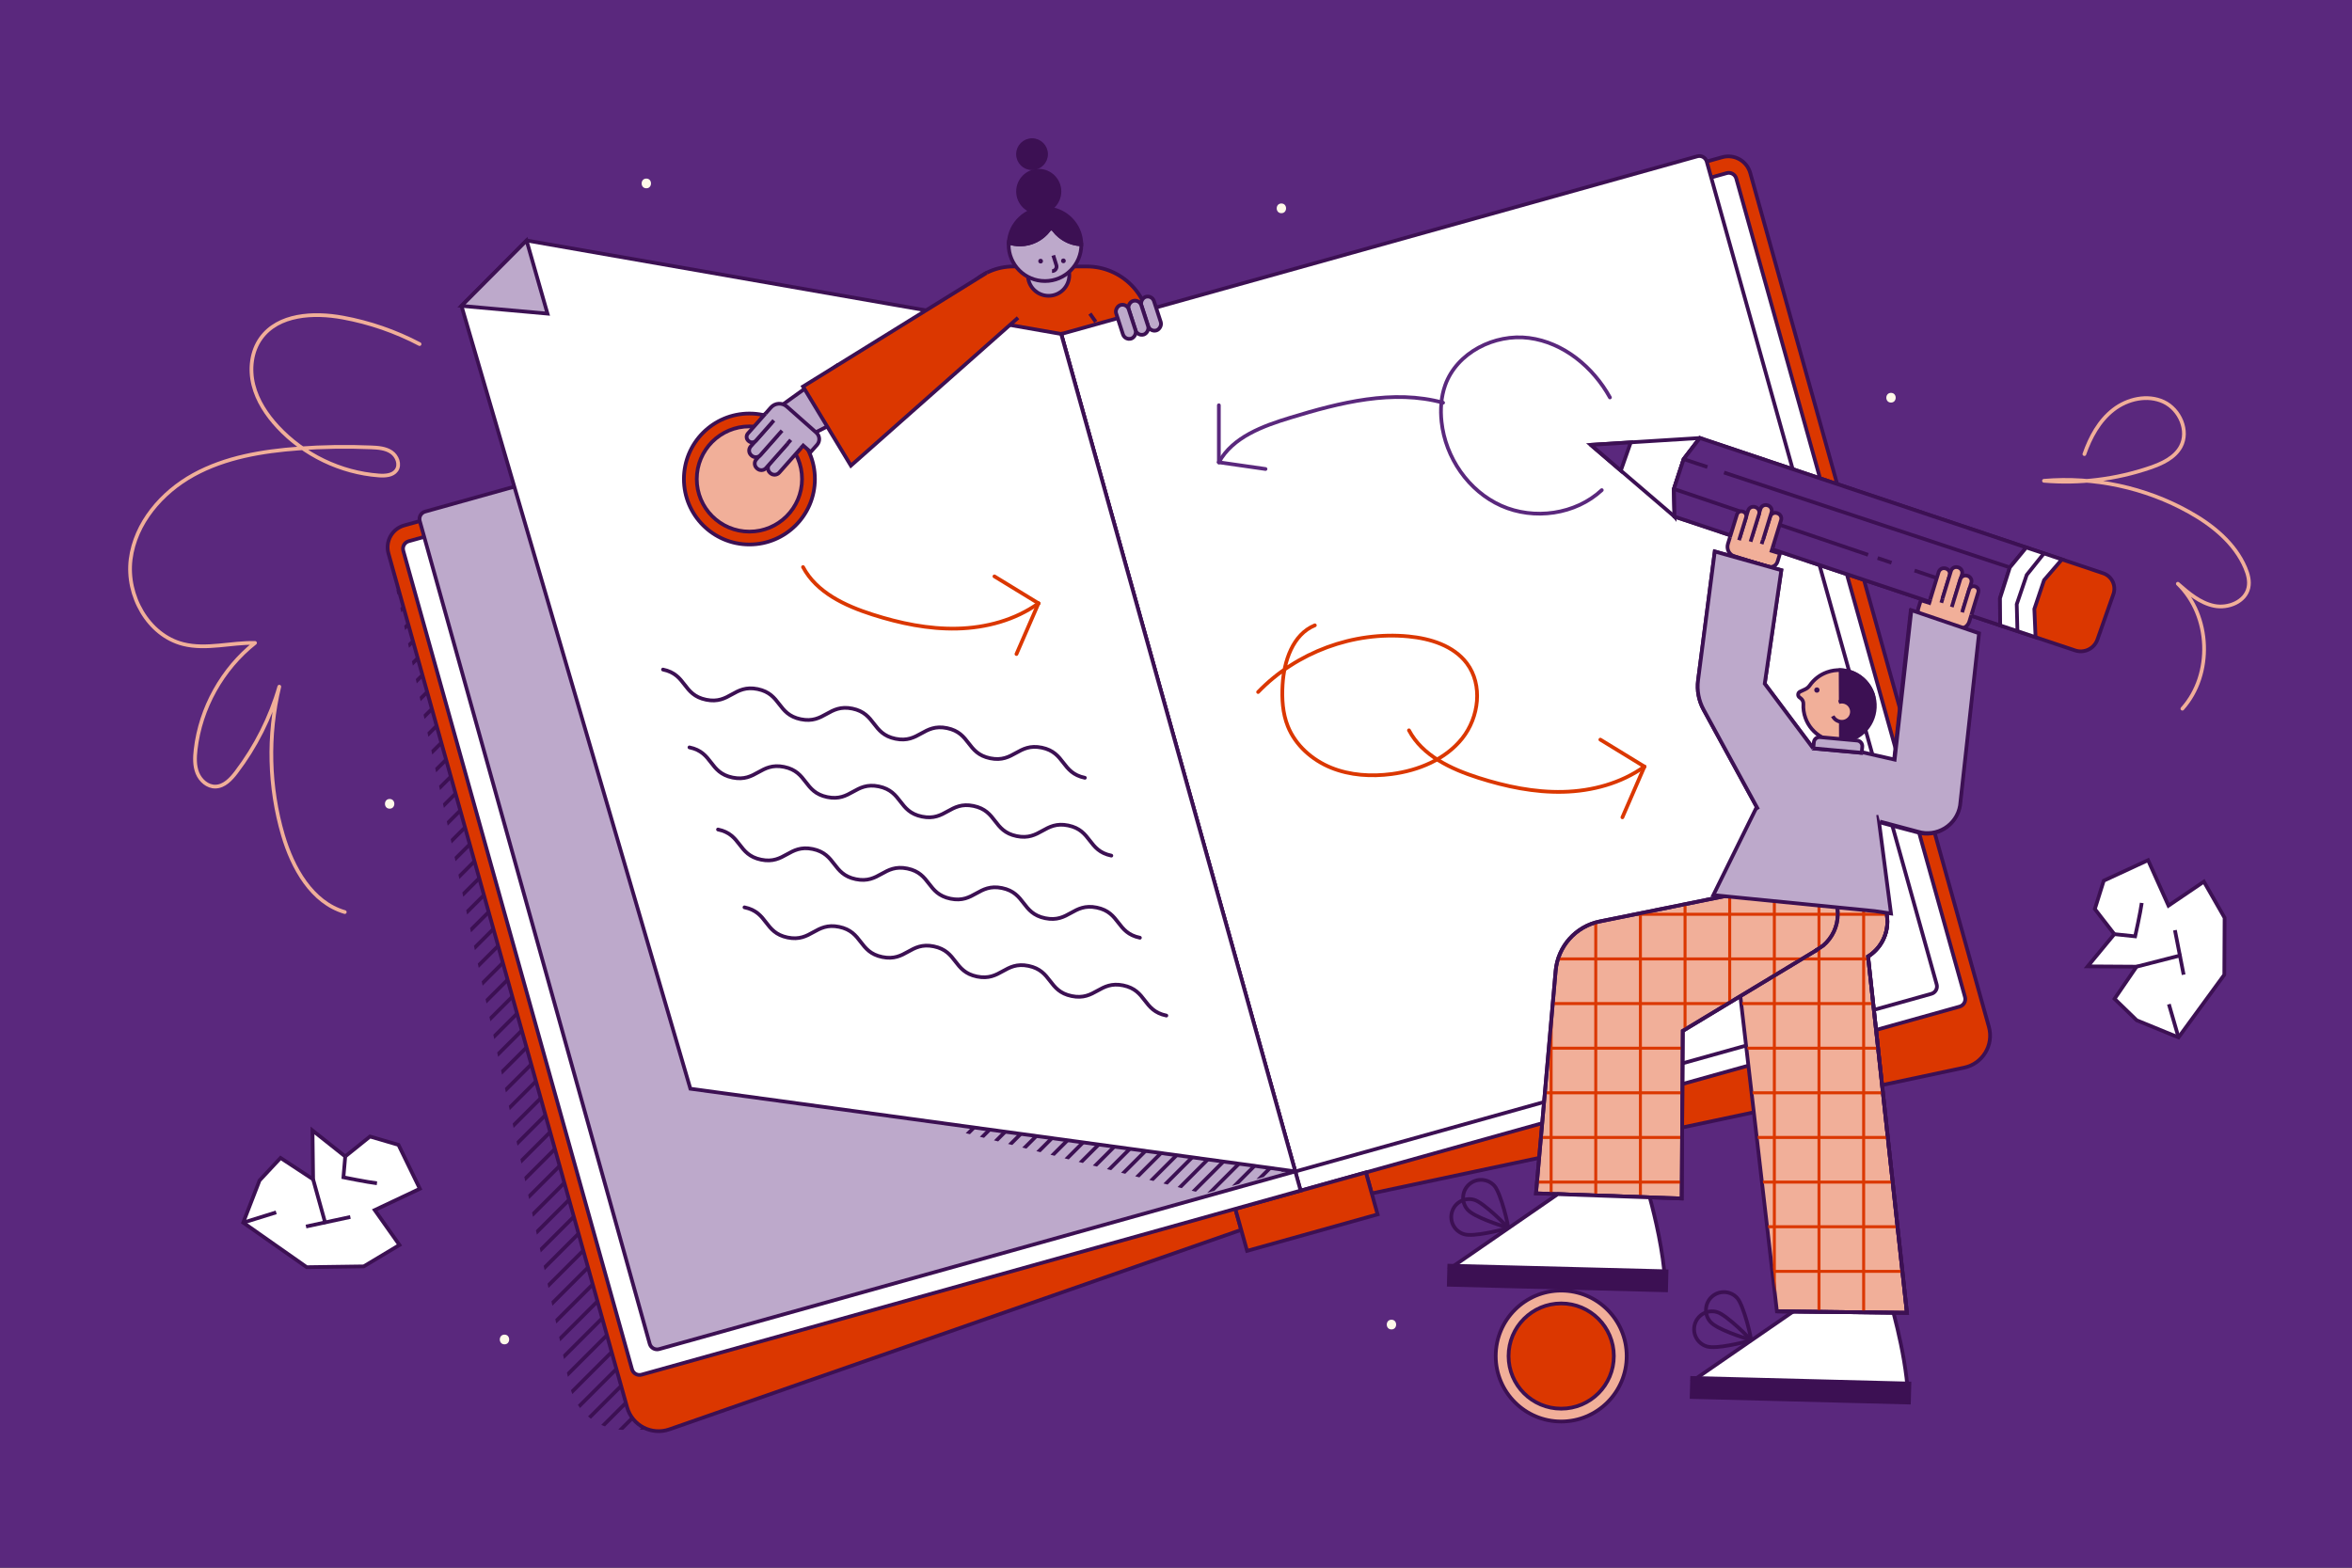 <?xml version="1.0" encoding="UTF-8"?>
<svg xmlns="http://www.w3.org/2000/svg" xmlns:xlink="http://www.w3.org/1999/xlink" viewBox="0 0 1200 800">
  <rect x="0" y="0" width="1200" height="800" fill="#333333" stroke="none"/>
  <defs>
    <style>.cls-1{stroke-width:1.52px;}.cls-1,.cls-2,.cls-3,.cls-4,.cls-5,.cls-6,.cls-7{fill:none;}.cls-1,.cls-8,.cls-9,.cls-10,.cls-11,.cls-12,.cls-13,.cls-14,.cls-7{stroke-miterlimit:10;}.cls-1,.cls-6{stroke:#db3700;}.cls-15{clip-path:url(#clippath);}.cls-2,.cls-16,.cls-17{stroke-width:0px;}.cls-8{fill:#bda9cb;}.cls-8,.cls-9,.cls-10,.cls-11,.cls-12,.cls-13,.cls-18,.cls-3,.cls-4,.cls-5,.cls-6,.cls-7{stroke-width:1.9px;}.cls-8,.cls-9,.cls-10,.cls-11,.cls-12,.cls-13,.cls-18,.cls-5,.cls-7{stroke:#3c1053;}.cls-9{fill:#db3700;}.cls-10,.cls-14{fill:#5a287d;}.cls-11,.cls-16{fill:#3c1053;}.cls-12,.cls-18{fill:#fff;}.cls-13{fill:#f1af99;}.cls-18,.cls-3,.cls-4,.cls-5,.cls-6{stroke-linecap:round;stroke-linejoin:round;}.cls-19{clip-path:url(#clippath-1);}.cls-20{clip-path:url(#clippath-2);}.cls-14{stroke:#000;}.cls-3{stroke:#f1af99;}.cls-4{stroke:#5a287d;}.cls-17{fill:#fff9e9;}</style>
    <clipPath id="clippath">
      <path class="cls-2" d="m198.19,282.41l143.32,447-22.57.28c-13.53.17-25.31-9.21-28.19-22.42l-92.57-424.85Z"></path>
    </clipPath>
    <clipPath id="clippath-1">
      <path class="cls-2" d="m973.42,669.93l-19.82-181.85c5.91-3.72,9.85-10.31,9.85-17.81,0-9.26-5.98-17.12-14.29-19.93l-2.5,7.44-46.97-7.4-17.47-.55.27,7.23.05.41-.68-.41-65.12,13.18c-12.26,2.48-21.42,12.73-22.52,25.19l-10.03,113.58,74.34,2.62.55-85.53,29.38-17.73,18.66,160.83,66.32.76Z"></path>
    </clipPath>
    <clipPath id="clippath-2">
      <polygon class="cls-2" points="464.56 571.09 614.2 609.19 656.58 597.35 464.56 571.09"></polygon>
    </clipPath>
  </defs>
  <g id="Layer_2">
    <rect class="cls-14" x="-240" y="-76.1" width="1680" height="958.07"></rect>
  </g>
  <g id="Layer_8">
    <g class="cls-15">
      <line class="cls-7" x1="176.11" y1="538.64" x2="444.09" y2="270.66"></line>
      <line class="cls-7" x1="176.11" y1="560.74" x2="444.09" y2="292.76"></line>
      <line class="cls-7" x1="176.11" y1="582.84" x2="444.09" y2="314.86"></line>
      <line class="cls-7" x1="176.11" y1="604.94" x2="444.09" y2="336.96"></line>
      <line class="cls-7" x1="176.11" y1="627.04" x2="444.09" y2="359.06"></line>
      <line class="cls-7" x1="176.11" y1="649.14" x2="444.09" y2="381.16"></line>
      <line class="cls-7" x1="176.11" y1="671.24" x2="444.09" y2="403.26"></line>
      <line class="cls-7" x1="176.11" y1="693.35" x2="444.09" y2="425.36"></line>
      <line class="cls-7" x1="176.11" y1="704.4" x2="444.09" y2="436.41"></line>
      <line class="cls-7" x1="176.11" y1="715.45" x2="444.09" y2="447.47"></line>
      <line class="cls-7" x1="176.11" y1="726.5" x2="444.09" y2="458.52"></line>
      <line class="cls-7" x1="176.11" y1="737.55" x2="444.09" y2="469.57"></line>
      <line class="cls-7" x1="176.11" y1="748.6" x2="444.09" y2="480.62"></line>
      <line class="cls-7" x1="176.11" y1="759.65" x2="444.09" y2="491.67"></line>
      <line class="cls-7" x1="176.11" y1="770.7" x2="444.09" y2="502.72"></line>
      <line class="cls-7" x1="176.11" y1="781.75" x2="444.09" y2="513.77"></line>
      <line class="cls-7" x1="176.11" y1="792.8" x2="444.09" y2="524.82"></line>
      <line class="cls-7" x1="176.11" y1="803.85" x2="444.09" y2="535.87"></line>
      <line class="cls-7" x1="176.11" y1="814.9" x2="444.09" y2="546.92"></line>
      <line class="cls-7" x1="176.11" y1="825.95" x2="444.09" y2="557.97"></line>
      <line class="cls-7" x1="176.11" y1="837" x2="444.09" y2="569.02"></line>
      <line class="cls-7" x1="176.11" y1="848.05" x2="444.09" y2="580.07"></line>
      <line class="cls-7" x1="176.11" y1="859.1" x2="444.09" y2="591.12"></line>
      <line class="cls-7" x1="176.11" y1="870.16" x2="444.09" y2="602.17"></line>
      <line class="cls-7" x1="176.11" y1="881.21" x2="444.09" y2="613.22"></line>
      <line class="cls-7" x1="176.11" y1="892.26" x2="444.09" y2="624.27"></line>
      <line class="cls-7" x1="176.11" y1="903.31" x2="444.09" y2="635.33"></line>
      <line class="cls-7" x1="176.11" y1="914.36" x2="444.09" y2="646.38"></line>
      <line class="cls-7" x1="176.11" y1="925.41" x2="444.09" y2="657.43"></line>
      <line class="cls-7" x1="176.11" y1="936.46" x2="444.09" y2="668.48"></line>
      <line class="cls-7" x1="176.11" y1="947.51" x2="444.09" y2="679.53"></line>
      <line class="cls-7" x1="176.11" y1="958.56" x2="444.09" y2="690.58"></line>
      <line class="cls-7" x1="176.11" y1="483.38" x2="444.09" y2="215.4"></line>
      <line class="cls-7" x1="176.11" y1="494.44" x2="444.09" y2="226.45"></line>
      <line class="cls-7" x1="176.11" y1="505.49" x2="444.09" y2="237.5"></line>
      <line class="cls-7" x1="176.11" y1="516.54" x2="444.09" y2="248.55"></line>
      <line class="cls-7" x1="176.11" y1="527.59" x2="444.09" y2="259.61"></line>
      <line class="cls-7" x1="176.11" y1="549.69" x2="444.09" y2="281.71"></line>
      <line class="cls-7" x1="176.11" y1="571.79" x2="444.09" y2="303.81"></line>
      <line class="cls-7" x1="176.11" y1="593.89" x2="444.09" y2="325.91"></line>
      <line class="cls-7" x1="176.11" y1="615.99" x2="444.09" y2="348.01"></line>
      <line class="cls-7" x1="176.11" y1="638.09" x2="444.09" y2="370.11"></line>
      <line class="cls-7" x1="176.11" y1="660.19" x2="444.09" y2="392.21"></line>
      <line class="cls-7" x1="176.11" y1="682.3" x2="444.09" y2="414.31"></line>
      <line class="cls-7" x1="176.11" y1="295.52" x2="444.09" y2="27.54"></line>
      <line class="cls-7" x1="176.11" y1="317.63" x2="444.09" y2="49.64"></line>
      <line class="cls-7" x1="176.11" y1="339.73" x2="444.09" y2="71.75"></line>
      <line class="cls-7" x1="176.11" y1="361.83" x2="444.09" y2="93.85"></line>
      <line class="cls-7" x1="176.11" y1="383.93" x2="444.09" y2="115.95"></line>
      <line class="cls-7" x1="176.11" y1="406.03" x2="444.09" y2="138.05"></line>
      <line class="cls-7" x1="176.11" y1="428.13" x2="444.09" y2="160.15"></line>
      <line class="cls-7" x1="176.11" y1="450.23" x2="444.09" y2="182.25"></line>
      <line class="cls-7" x1="176.11" y1="461.28" x2="444.09" y2="193.3"></line>
      <line class="cls-7" x1="176.11" y1="472.33" x2="444.09" y2="204.35"></line>
      <line class="cls-7" x1="176.11" y1="240.27" x2="444.09" y2="-27.71"></line>
      <line class="cls-7" x1="176.11" y1="251.32" x2="444.09" y2="-16.66"></line>
      <line class="cls-7" x1="176.11" y1="262.37" x2="444.09" y2="-5.61"></line>
      <line class="cls-7" x1="176.11" y1="273.42" x2="444.09" y2="5.44"></line>
      <line class="cls-7" x1="176.11" y1="284.47" x2="444.09" y2="16.49"></line>
      <line class="cls-7" x1="176.11" y1="306.58" x2="444.09" y2="38.59"></line>
      <line class="cls-7" x1="176.11" y1="328.68" x2="444.09" y2="60.69"></line>
      <line class="cls-7" x1="176.11" y1="350.78" x2="444.09" y2="82.8"></line>
      <line class="cls-7" x1="176.11" y1="372.88" x2="444.09" y2="104.9"></line>
      <line class="cls-7" x1="176.11" y1="394.98" x2="444.09" y2="127"></line>
      <line class="cls-7" x1="176.11" y1="417.08" x2="444.09" y2="149.1"></line>
      <line class="cls-7" x1="176.11" y1="439.18" x2="444.09" y2="171.2"></line>
    </g>
    <path class="cls-9" d="m517.13,135.98h37.33c17.69,0,32.03,14.34,32.03,32.03v10.24c0,8.94-7.24,16.18-16.18,16.18h-47.26s0,0,0,0v19.81c0,10.12-8.2,18.32-18.32,18.32h0c-10.12,0-18.32-8.2-18.32-18.32v-20.18s0-27.36,0-27.36h0c0-16.97,13.76-30.73,30.73-30.73Z"></path>
    <circle class="cls-8" cx="535" cy="140.39" r="10.56"></circle>
    <path class="cls-12" d="m963.63,661.32s8.66,28,9.82,50.26l-108.45-7.9,55.47-38.25,43.16-4.1Z"></path>
    <rect class="cls-11" x="863.16" y="704.63" width="110.9" height="9.72" transform="translate(1818.74 1442.28) rotate(-178.53)"></rect>
    <path class="cls-7" d="m886.34,662.4c3.37,3.76,7.57,21.61,6.91,21.41-4.21-1.33-17.16-5.42-20.53-9.19-3.37-3.76-3.06-9.55.7-12.92s9.55-3.06,12.92.7Z"></path>
    <path class="cls-7" d="m876.05,669.54c4.85,1.41,17.84,14.35,17.17,14.53-4.27,1.09-17.43,4.46-22.29,3.05-4.85-1.41-7.64-6.49-6.23-11.34,1.41-4.85,6.49-7.64,11.34-6.23Z"></path>
    <path class="cls-9" d="m870.77,82.43l7.92-2.21c6.17-1.72,12.57,1.88,14.29,8.05l121.76,435.74c2.59,9.27-3.18,18.81-12.6,20.81l-302.27,64.18-124.11-444.13"></path>
    <path class="cls-9" d="m214.16,265.91l-7.92,2.21c-6.17,1.72-9.77,8.12-8.05,14.29l121.76,435.74c2.59,9.27,12.47,14.43,21.56,11.26l291.76-101.81-124.11-444.13"></path>
    <path class="cls-12" d="m597.64,126.61h349.12c2.18,0,3.96,1.77,3.96,3.96v433.69c0,2.18-1.77,3.96-3.96,3.96h-349.12V126.61h0Z" transform="translate(-64.94 221.17) rotate(-15.61)"></path>
    <polygon class="cls-9" points="702.86 619.71 636.27 638.32 630.28 616.89 696.87 598.28 699.87 608.99 702.86 619.71"></polygon>
    <path class="cls-12" d="m257.59,221.64h349.12c2.18,0,3.96,1.77,3.96,3.96v433.69c0,2.18-1.77,3.96-3.96,3.96h-349.12V221.64h0Z" transform="translate(971.31 751.71) rotate(164.39)"></path>
    <path class="cls-12" d="m594.84,116.36h336.99c2.15,0,3.9,1.75,3.9,3.9v435.95c0,2.15-1.75,3.9-3.9,3.9h-336.99V116.36h0Z" transform="translate(-62.79 218.44) rotate(-15.61)"></path>
    <path class="cls-8" d="m266.53,208.1h336.99c2.15,0,3.9,1.75,3.9,3.9v435.95c0,2.15-1.75,3.9-3.9,3.9h-336.99V208.1h0Z" transform="translate(973.54 726.48) rotate(164.39)"></path>
    <polygon class="cls-12" points="541.41 170.42 268.66 122.72 235.45 156.1 352.23 555.58 660.84 597.78 541.41 170.42"></polygon>
    <path class="cls-3" d="m214.07,175.59c-12.28-6.46-25.55-11.05-39.21-13.54-14.92-2.72-32.86-1.76-41.74,10.53-4.88,6.76-5.86,15.83-3.83,23.91s6.79,15.26,12.46,21.37c13.28,14.29,32.07,23.33,51.52,24.78,3.26.24,7.08.02,8.97-2.64,2.07-2.91.4-7.26-2.56-9.27s-6.72-2.28-10.29-2.43c-12.35-.52-24.74-.33-37.07.58-18.52,1.37-37.35,4.5-53.61,13.46-16.27,8.96-29.71,24.63-32.05,43.05-2.34,18.42,8.83,38.77,26.85,43.3,11.89,2.98,24.36-.88,36.61-.61-16.71,13.22-27.86,33.25-30.31,54.41-.47,4.04-.61,8.27.92,12.04s5.12,6.96,9.18,6.88c4.46-.08,7.91-3.78,10.61-7.33,9.93-13.04,17.43-27.93,21.98-43.67-5.98,24.84-5.33,51.24,1.86,75.76,4.94,16.82,14.72,34.34,31.55,39.27"></path>
    <path class="cls-3" d="m1063.46,231.73c3.01-8.62,7.56-17.01,14.76-22.61,7.2-5.61,17.44-7.92,25.7-4.05,8.26,3.88,13.05,14.82,8.71,22.85-3.08,5.7-9.52,8.65-15.65,10.75-17.33,5.94-35.89,8.23-54.14,6.68,25.51-2.19,51.64,3.42,74,15.9,12.01,6.7,23.36,15.88,28.74,28.53,1.36,3.21,2.33,6.77,1.57,10.17-1.59,7.14-10.34,10.69-17.5,9.22s-13.01-6.46-18.51-11.28c16.9,16.33,17.99,46.25,2.32,63.76"></path>
    <path class="cls-13" d="m962.94,470.27c0-9.26-5.98-17.12-14.29-19.93l-2.5,7.44-46.97-7.4-17.47-.55.27,7.23,24.61,212.13,66.32.76-19.82-181.85c5.91-3.72,9.85-10.31,9.85-17.81Z"></path>
    <path class="cls-13" d="m927.31,484.57l-68.75,41.5-.55,85.53-74.34-2.62,10.03-113.58c1.1-12.46,10.27-22.71,22.52-25.19l65.12-13.18"></path>
    <line class="cls-7" x1="556.08" y1="160.04" x2="559.05" y2="164.23"></line>
    <path class="cls-7" d="m906.6,669.18l66.32.76-19.82-181.85c5.91-3.72,9.85-10.31,9.85-17.81,0-4.17-1.21-8.05-3.3-11.32"></path>
    <path class="cls-7" d="m923.34,446.54c8.31,2.81,14.29,10.67,14.29,19.93,0,6.39-2.85,12.12-7.35,15.98l-4.42,3"></path>
    <path class="cls-17" d="m653.77,108.79c3.18,0,3.19-4.95,0-4.95s-3.19,4.95,0,4.95h0Z"></path>
    <path class="cls-17" d="m198.8,412.67c3.18,0,3.19-4.95,0-4.95s-3.19,4.95,0,4.95h0Z"></path>
    <path class="cls-17" d="m709.93,678.41c3.18,0,3.19-4.95,0-4.95s-3.19,4.95,0,4.95h0Z"></path>
    <g class="cls-19">
      <line class="cls-1" x1="1155.85" y1="425.4" x2="1155.85" y2="692.08"></line>
      <line class="cls-1" x1="1133.07" y1="425.4" x2="1133.07" y2="692.08"></line>
      <line class="cls-1" x1="1110.29" y1="425.4" x2="1110.29" y2="692.08"></line>
      <line class="cls-1" x1="1087.51" y1="425.4" x2="1087.51" y2="692.08"></line>
      <line class="cls-1" x1="1064.74" y1="425.4" x2="1064.74" y2="692.08"></line>
      <line class="cls-1" x1="1041.96" y1="425.4" x2="1041.96" y2="692.08"></line>
      <line class="cls-1" x1="1019.18" y1="425.4" x2="1019.18" y2="692.08"></line>
      <line class="cls-1" x1="996.4" y1="425.4" x2="996.4" y2="692.08"></line>
      <line class="cls-1" x1="973.62" y1="425.4" x2="973.62" y2="692.08"></line>
      <line class="cls-1" x1="950.84" y1="425.4" x2="950.84" y2="692.08"></line>
      <line class="cls-1" x1="928.06" y1="425.4" x2="928.06" y2="692.08"></line>
      <line class="cls-1" x1="1178.63" y1="425.4" x2="1178.63" y2="692.08"></line>
      <line class="cls-1" x1="882.5" y1="425.4" x2="882.5" y2="692.08"></line>
      <line class="cls-1" x1="859.72" y1="425.4" x2="859.72" y2="692.08"></line>
      <line class="cls-1" x1="836.94" y1="425.4" x2="836.94" y2="692.08"></line>
      <line class="cls-1" x1="814.16" y1="425.4" x2="814.16" y2="692.08"></line>
      <line class="cls-1" x1="791.39" y1="425.4" x2="791.39" y2="692.08"></line>
      <line class="cls-1" x1="768.61" y1="425.4" x2="768.61" y2="692.08"></line>
      <line class="cls-1" x1="745.83" y1="425.4" x2="745.83" y2="692.08"></line>
      <line class="cls-1" x1="723.05" y1="425.4" x2="723.05" y2="692.08"></line>
      <line class="cls-1" x1="700.27" y1="425.4" x2="700.27" y2="692.08"></line>
      <line class="cls-1" x1="677.49" y1="425.4" x2="677.49" y2="692.08"></line>
      <line class="cls-1" x1="654.71" y1="425.4" x2="654.71" y2="692.08"></line>
      <line class="cls-1" x1="905.28" y1="425.4" x2="905.28" y2="692.08"></line>
      <line class="cls-1" x1="1174.55" y1="671.57" x2="646.86" y2="671.57"></line>
      <line class="cls-1" x1="1174.55" y1="648.79" x2="646.86" y2="648.79"></line>
      <line class="cls-1" x1="1174.55" y1="626.01" x2="646.86" y2="626.01"></line>
      <line class="cls-1" x1="1174.55" y1="603.23" x2="646.86" y2="603.23"></line>
      <line class="cls-1" x1="1174.55" y1="580.45" x2="646.86" y2="580.45"></line>
      <line class="cls-1" x1="1174.55" y1="557.67" x2="646.86" y2="557.67"></line>
      <line class="cls-1" x1="1174.55" y1="534.9" x2="646.86" y2="534.9"></line>
      <line class="cls-1" x1="1174.55" y1="512.12" x2="646.86" y2="512.12"></line>
      <line class="cls-1" x1="1174.55" y1="489.34" x2="646.86" y2="489.34"></line>
      <line class="cls-1" x1="1174.55" y1="466.56" x2="646.86" y2="466.56"></line>
      <line class="cls-1" x1="1174.55" y1="443.78" x2="646.86" y2="443.78"></line>
      <line class="cls-1" x1="1174.55" y1="694.35" x2="646.86" y2="694.35"></line>
    </g>
    <path class="cls-7" d="m927.31,484.57l-68.75,41.5-.55,85.53-74.34-2.62,10.03-113.58c1.1-12.46,10.27-22.71,22.52-25.19l65.12-13.18"></path>
    <path class="cls-7" d="m906.6,669.18l66.32.76-19.82-181.85c5.91-3.72,9.85-10.31,9.85-17.81,0-4.17-1.21-8.05-3.3-11.32"></path>
    <path class="cls-7" d="m923.34,446.54c8.31,2.81,14.29,10.67,14.29,19.93,0,6.39-2.85,12.12-7.35,15.98l-4.42,3"></path>
    <polygon class="cls-8" points="235.45 156.1 268.66 122.72 279.33 160.04 235.45 156.1"></polygon>
    <g class="cls-20">
      <line class="cls-12" x1="632.76" y1="611.3" x2="683.42" y2="560.64"></line>
      <line class="cls-12" x1="623.95" y1="611.07" x2="674.61" y2="560.41"></line>
      <line class="cls-12" x1="615.14" y1="610.84" x2="665.8" y2="560.18"></line>
      <line class="cls-12" x1="606.33" y1="610.61" x2="656.99" y2="559.95"></line>
      <line class="cls-12" x1="597.52" y1="610.39" x2="648.18" y2="559.72"></line>
      <line class="cls-12" x1="588.71" y1="610.16" x2="639.37" y2="559.49"></line>
      <line class="cls-12" x1="579.9" y1="609.93" x2="630.56" y2="559.27"></line>
      <line class="cls-12" x1="571.09" y1="609.7" x2="621.75" y2="559.04"></line>
      <line class="cls-12" x1="562.28" y1="609.47" x2="612.94" y2="558.81"></line>
      <line class="cls-12" x1="553.46" y1="609.24" x2="604.13" y2="558.58"></line>
      <line class="cls-12" x1="544.65" y1="609.01" x2="595.32" y2="558.35"></line>
      <line class="cls-12" x1="535.84" y1="608.78" x2="586.51" y2="558.12"></line>
      <line class="cls-12" x1="527.03" y1="608.55" x2="577.7" y2="557.89"></line>
      <line class="cls-12" x1="518.22" y1="608.33" x2="568.89" y2="557.66"></line>
      <line class="cls-12" x1="509.41" y1="608.1" x2="560.08" y2="557.43"></line>
      <line class="cls-12" x1="500.6" y1="607.87" x2="551.27" y2="557.21"></line>
      <line class="cls-12" x1="491.79" y1="607.64" x2="542.46" y2="556.98"></line>
      <line class="cls-12" x1="482.98" y1="607.41" x2="533.65" y2="556.75"></line>
      <line class="cls-12" x1="474.17" y1="607.18" x2="524.84" y2="556.52"></line>
      <line class="cls-12" x1="465.36" y1="606.95" x2="516.03" y2="556.29"></line>
      <line class="cls-12" x1="641.57" y1="611.53" x2="692.23" y2="560.87"></line>
    </g>
    <path class="cls-17" d="m964.8,205.43c3.18,0,3.19-4.95,0-4.95s-3.19,4.95,0,4.95h0Z"></path>
    <path class="cls-17" d="m329.76,96.08c3.18,0,3.19-4.95,0-4.95s-3.19,4.95,0,4.95h0Z"></path>
    <path class="cls-17" d="m257.39,686.02c3.18,0,3.19-4.95,0-4.95s-3.19,4.95,0,4.95h0Z"></path>
    <rect class="cls-8" x="578.25" y="156.67" width="17.98" height="6.74" rx="3.37" ry="3.37" transform="translate(616.44 768) rotate(-107.99)"></rect>
    <rect class="cls-8" x="571.77" y="158.78" width="17.98" height="6.74" rx="3.37" ry="3.37" transform="translate(605.96 764.59) rotate(-107.99)"></rect>
    <rect class="cls-8" x="565.36" y="160.86" width="17.98" height="6.74" rx="3.37" ry="3.37" transform="translate(595.59 761.22) rotate(-107.99)"></rect>
  </g>
  <g id="Layer_3">
    <path class="cls-7" d="m762.44,605.12c3.37,3.76,7.57,21.61,6.91,21.41-4.21-1.33-17.16-5.42-20.53-9.19s-3.06-9.55.7-12.92c3.76-3.37,9.55-3.06,12.92.7Z"></path>
    <path class="cls-7" d="m752.15,612.26c4.85,1.41,17.84,14.35,17.17,14.53-4.27,1.09-17.43,4.46-22.29,3.05-4.85-1.41-7.64-6.49-6.23-11.34,1.41-4.85,6.49-7.64,11.34-6.23Z"></path>
    <path class="cls-12" d="m841.72,611.03l-46.95-1.65-53.67,37.02,108.45,7.9c-.81-15.4-5.2-33.54-7.83-43.27Z"></path>
    <rect class="cls-11" x="739.26" y="647.35" width="110.9" height="9.72" transform="translate(1572.45 1324.56) rotate(-178.53)"></rect>
    <circle class="cls-13" cx="796.53" cy="692" r="33.41"></circle>
    <circle class="cls-9" cx="796.53" cy="692" r="26.85"></circle>
    <path class="cls-4" d="m821.4,202.82c-8.56-15.51-23.69-28.05-41.26-30.35-17.57-2.3-36.88,7.44-42.81,24.13-2.11,5.94-2.52,12.39-1.84,18.65,1.95,18.23,13.7,35.34,30.44,42.82,16.74,7.48,37.88,4.53,51.3-7.96"></path>
    <path class="cls-4" d="m736.27,205.51c-25.52-7-52.6-.1-77.91,7.62-14.08,4.29-29.4,9.88-36.49,22.78"></path>
    <line class="cls-4" x1="621.87" y1="206.81" x2="621.87" y2="235.91"></line>
    <line class="cls-4" x1="645.67" y1="239.33" x2="621.87" y2="235.91"></line>
    <path class="cls-6" d="m670.84,319.11c-11.28,4.61-15.77,18.27-16.47,30.43-.41,7.12.03,14.43,2.68,21.05,3.89,9.73,12.37,17.22,22.08,21.17s20.52,4.59,30.91,3.23c13.66-1.79,27.4-7.41,35.99-18.19,8.59-10.78,10.63-27.32,2.35-38.33-6.76-8.98-18.55-12.62-29.73-13.7-28.09-2.72-57.18,8.03-76.75,28.37"></path>
    <path class="cls-6" d="m718.86,372.69c6.88,12.96,21.43,19.74,35.4,24.21,13.99,4.47,28.59,7.54,43.27,7.18,14.69-.36,29.52-4.32,41.46-12.88"></path>
    <line class="cls-6" x1="816.51" y1="377.44" x2="839" y2="391.2"></line>
    <line class="cls-6" x1="827.76" y1="417.08" x2="839" y2="391.2"></line>
    <path class="cls-5" d="m338.26,341.68c12.08,2.49,9.93,12.9,22,15.39s14.22-7.92,26.3-5.43,9.93,12.9,22.01,15.39,14.23-7.92,26.3-5.43,9.93,12.9,22.01,15.39,14.23-7.92,26.3-5.43,9.93,12.9,22.01,15.39,14.23-7.92,26.31-5.43c12.08,2.49,9.93,12.9,22.01,15.39"></path>
    <path class="cls-5" d="m351.76,381.4c12.08,2.49,9.93,12.9,22,15.39s14.22-7.92,26.3-5.43,9.93,12.9,22.01,15.39,14.23-7.92,26.3-5.43,9.93,12.9,22.01,15.39c12.08,2.49,14.23-7.92,26.3-5.43s9.93,12.9,22.01,15.39,14.23-7.92,26.31-5.43,9.93,12.9,22.01,15.39"></path>
    <path class="cls-5" d="m366.33,423.3c12.08,2.49,9.93,12.9,22,15.39s14.22-7.92,26.3-5.43,9.93,12.9,22.01,15.39,14.23-7.92,26.3-5.43,9.93,12.9,22.01,15.39c12.08,2.49,14.23-7.92,26.3-5.43s9.93,12.9,22.01,15.39,14.23-7.92,26.31-5.43,9.93,12.9,22.01,15.39"></path>
    <path class="cls-5" d="m379.83,463.02c12.08,2.49,9.93,12.9,22,15.39s14.22-7.92,26.3-5.43,9.93,12.9,22.01,15.39c12.08,2.49,14.23-7.92,26.3-5.43s9.93,12.9,22.01,15.39c12.08,2.49,14.23-7.92,26.3-5.43s9.93,12.9,22.01,15.39,14.23-7.92,26.31-5.43,9.93,12.9,22.01,15.39"></path>
    <circle class="cls-9" cx="382.35" cy="244.44" r="33.41"></circle>
    <circle class="cls-13" cx="382.35" cy="244.44" r="26.85"></circle>
    <polygon class="cls-8" points="427.15 186.45 396.74 208.33 413.15 222.15 449.99 203.45 427.15 186.45"></polygon>
    <path class="cls-8" d="m407.73,229.68l2.07-2.34,3.79,3.35,3.27-3.67c1.63-1.83,1.45-4.64-.39-6.26-.02-.02-.04-.04-.07-.06l-4.73-4.19-3.46-3.06-6.77-5.99c-2.39-2.11-6.03-1.89-8.14.5l-4.44,5.02c-2.11,2.39-1.89,6.03.5,8.14l10.23,9.05c2.39,2.11,6.03,1.89,8.14-.5Z"></path>
    <path class="cls-8" d="m403.46,224.49l-10.87,12.29c-1.17,1.32-1.04,3.33.28,4.5l.2.18c1.32,1.17,3.33,1.04,4.5-.28l11.01-12.45"></path>
    <path class="cls-8" d="m396.74,222.15l-10.87,12.29c-1.17,1.32-1.04,3.33.28,4.5l.2.18c1.32,1.17,3.33,1.04,4.5-.28l11.01-12.45"></path>
    <path class="cls-8" d="m393.88,215.53l-10.87,12.29c-1.17,1.32-1.04,3.33.28,4.5l.2.18c1.32,1.17,3.33,1.04,4.5-.28l11.01-12.45"></path>
    <path class="cls-8" d="m390.59,211.03l-9.01,10.18c-.96,1.09-.86,2.76.23,3.72l.17.15c1.09.96,2.76.86,3.72-.23l9.12-10.31"></path>
    <polyline class="cls-9" points="503.43 139.19 409.71 197.25 434.13 237.62 519.41 162.15"></polyline>
    <path class="cls-8" d="m536.4,115.45c3.09,5.34,8.76,8.98,15.3,9.24,0,.06,0,.12,0,.18,0,10.25-8.31,18.55-18.55,18.55-10.25,0-18.55-8.31-18.55-18.55,0-.35.03-.7.05-1.04,1.79.58,3.7.9,5.69.9,6.86,0,12.84-3.74,16.05-9.27Z"></path>
    <path class="cls-11" d="m533.16,106.32c.25,0,.5.03.75.04,1.72.07,3.38.36,4.94.86,7.4,2.38,12.77,9.29,12.85,17.47-5.74-.23-10.8-3.05-14.04-7.34-.63-.83-1.88-.84-2.51,0-3.38,4.48-8.75,7.39-14.79,7.39-1.99,0-3.9-.32-5.69-.9.54-9.76,8.61-17.51,18.5-17.51Z"></path>
    <path class="cls-8" d="m537.39,130.32l1.57,5c.47,1.5-.65,3.03-2.22,3.03"></path>
    <circle class="cls-11" cx="529.97" cy="97.7" r="10.56"></circle>
    <circle class="cls-11" cx="526.55" cy="78.68" r="7.16"></circle>
    <circle class="cls-16" cx="542.55" cy="133.11" r="1.2"></circle>
    <circle class="cls-16" cx="530.93" cy="133.26" r="1.2"></circle>
    <polygon class="cls-12" points="1134.85 497.42 1111.49 529.4 1090.14 520.65 1078.85 509.7 1090.08 493.3 1065.14 493.14 1078.73 476.7 1068.8 463.88 1073.34 449.42 1095.95 438.95 1106.37 462.16 1124.44 449.9 1135 468.34 1134.85 497.42"></polygon>
    <line class="cls-12" x1="1090.08" y1="493.3" x2="1112.98" y2="487.42"></line>
    <path class="cls-12" d="m1078.73,476.7l10.63,1.12s2.77-12.43,3.36-17.04"></path>
    <line class="cls-12" x1="1111.49" y1="529.4" x2="1106.58" y2="512.46"></line>
    <line class="cls-12" x1="1114.1" y1="497.39" x2="1109.66" y2="474.68"></line>
    <polygon class="cls-12" points="156.5 646.65 124.08 623.91 132.41 602.4 143.14 590.89 159.75 601.81 159.44 576.87 176.14 590.14 188.77 579.97 203.31 584.23 214.21 606.63 191.2 617.5 203.81 635.32 185.58 646.24 156.5 646.65"></polygon>
    <line class="cls-12" x1="159.75" y1="601.81" x2="166.08" y2="624.59"></line>
    <path class="cls-12" d="m176.14,590.14l-.92,10.65s12.48,2.53,17.1,3.04"></path>
    <line class="cls-12" x1="124.08" y1="623.91" x2="140.91" y2="618.68"></line>
    <line class="cls-12" x1="156.13" y1="625.9" x2="178.75" y2="621.03"></line>
    <path class="cls-13" d="m955.45,353.97c-3.44-9.47-13.9-14.35-23.37-10.91-3.65,1.33-6.62,3.7-8.69,6.65-.61.87-1.41,1.57-2.37,2.02s-1.83.86-2.64,1.24c-1.17.55-1.31,2.16-.26,2.91l.51.37c.95.68,1.53,1.79,1.46,2.96-.13,2.39.2,4.84,1.07,7.22,1.54,4.24,4.49,7.56,8.13,9.63,2.66,1.51,8.49,9.13,8.49,9.13l5.5-9.47s15.6-12.28,12.16-21.74Z"></path>
    <path class="cls-11" d="m944.54,377.34c9.47-3.44,14.35-13.9,10.91-23.37-2.6-7.15-9.2-11.68-16.36-11.99l.16,39.02c1.05-.18,4.25-3.29,5.29-3.67Z"></path>
    <path class="cls-13" d="m938.14,358.29c1.37-.44,2.92-.31,4.25.49,2.44,1.47,3.22,4.64,1.75,7.08s-4.64,3.22-7.08,1.75c-.88-.53-1.55-1.29-1.97-2.15"></path>
    <circle class="cls-16" cx="926.99" cy="352.13" r="1.35"></circle>
    <polygon class="cls-18" points="811.62 227.01 854.36 263.64 854.03 249.52 859.01 234.29 867.27 223.52 811.62 227.01"></polygon>
    <path class="cls-9" d="m854.36,263.64l204.4,68.28c4.66,1.56,9.71-.91,11.35-5.55l8.15-23.15c1.55-4.4-.8-9.21-5.22-10.69l-205.76-69-8.25,10.76-4.99,15.23.33,14.13Z"></path>
    <polygon class="cls-10" points="867.27 223.52 1033.82 279.38 1025.43 289.57 1020.4 305.32 1020.5 319.14 854.36 263.64 854.03 249.52 859.01 234.29 867.27 223.52"></polygon>
    <line class="cls-12" x1="976.81" y1="291.15" x2="1000.32" y2="299.12"></line>
    <line class="cls-12" x1="957.97" y1="284.76" x2="965.07" y2="287.17"></line>
    <line class="cls-12" x1="854.03" y1="249.52" x2="953.11" y2="283.12"></line>
    <line class="cls-12" x1="879.62" y1="241.14" x2="1025.43" y2="289.57"></line>
    <line class="cls-12" x1="859.01" y1="234.29" x2="871.13" y2="238.32"></line>
    <polygon class="cls-12" points="1020.5 319.14 1038.55 325.17 1037.93 310.77 1042.88 296.06 1052 285.48 1033.82 279.38 1025.43 289.57 1020.4 305.32 1020.5 319.14"></polygon>
    <polyline class="cls-12" points="1029.3 322.08 1028.95 308.35 1034.04 293.39 1042.83 282.4"></polyline>
    <polygon class="cls-10" points="826.95 240.15 832.02 225.73 811.62 227.01 826.95 240.15"></polygon>
    <path class="cls-13" d="m904.7,278.46l-.81,2.64,4.29,1.32-1.27,4.17c-.63,2.09-2.84,3.25-4.92,2.6-.02,0-.05-.02-.07-.02l-5.36-1.65-3.92-1.21-7.66-2.36c-2.7-.83-4.22-3.7-3.39-6.4l1.75-5.68c.83-2.7,3.7-4.22,6.4-3.39l11.58,3.56c2.7.83,4.22,3.7,3.39,6.4Z"></path>
    <path class="cls-13" d="m898.8,277.63l4.28-13.92c.46-1.49,2.04-2.33,3.53-1.87l.23.07c1.49.46,2.33,2.04,1.87,3.53l-4.34,14.1"></path>
    <path class="cls-13" d="m893.92,273.62l4.28-13.92c.46-1.49,2.04-2.33,3.53-1.87l.23.07c1.49.46,2.33,2.04,1.87,3.53l-4.34,14.1"></path>
    <path class="cls-13" d="m887.58,274.51l4.28-13.92c.46-1.49,2.04-2.33,3.53-1.87l.23.07c1.49.46,2.33,2.04,1.87,3.53l-4.34,14.1"></path>
    <path class="cls-13" d="m882.65,274.1l3.55-11.53c.38-1.24,1.69-1.93,2.92-1.55l.19.06c1.24.38,1.93,1.69,1.55,2.92l-3.59,11.67"></path>
    <polygon class="cls-13" points="882.65 313.75 884.97 283.96 901.98 289.2 901.98 306.44 882.65 313.75"></polygon>
    <polygon class="cls-13" points="978.9 343.11 981.22 313.33 998.23 318.56 998.23 344.39 978.9 343.11"></polygon>
    <path class="cls-13" d="m985.11,304.98l-.81,2.65-4.29-1.32-1.29,4.17c-.65,2.08.53,4.28,2.61,4.92.02,0,.05.02.07.02l5.36,1.64,3.92,1.2,7.67,2.35c2.7.83,5.57-.69,6.39-3.39l1.74-5.68c.83-2.7-.69-5.57-3.39-6.39l-11.59-3.55c-2.7-.83-5.57.69-6.39,3.39Z"></path>
    <path class="cls-13" d="m990.46,307.6l4.27-13.93c.46-1.49-.38-3.07-1.87-3.53l-.23-.07c-1.49-.46-3.07.38-3.53,1.87l-4.32,14.1"></path>
    <path class="cls-13" d="m996.75,307.02l4.27-13.93c.46-1.49-.38-3.07-1.87-3.53l-.23-.07c-1.49-.46-3.07.38-3.53,1.87l-4.32,14.1"></path>
    <path class="cls-13" d="m1001.49,311.32l4.27-13.93c.46-1.49-.38-3.07-1.87-3.53l-.23-.07c-1.49-.46-3.07.38-3.53,1.87l-4.32,14.1"></path>
    <path class="cls-13" d="m1005.8,313.75l3.53-11.53c.38-1.24-.32-2.54-1.55-2.92l-.19-.06c-1.24-.38-2.54.32-2.92,1.55l-3.58,11.68"></path>
    <path class="cls-8" d="m958.83,419.56l19.34,5.16c9.73,2.96,19.85-3.31,21.54-13.33l9.69-87.91-34.54-11.78-8.52,76.26-16.51-3.76-24.72-2.26-24.75-33.04,8.47-57.92-33.95-9.54-8.52,65.69c-.67,5.18.31,10.43,2.82,15.02l27.82,50.96"></path>
    <path class="cls-8" d="m925.34,377.07h24.82v3.11c0,1.59-1.29,2.89-2.89,2.89h-19.04c-1.59,0-2.89-1.29-2.89-2.89v-3.11h0Z" transform="translate(1836.98 843.99) rotate(-174.77)"></path>
    <polyline class="cls-8" points="958.23 415.83 964.8 466.17 956.44 464.94 874.15 456.78 897.98 408.37"></polyline>
    <path class="cls-8" d="m925.12,381.93l-24.75-33.04,8.47-57.92-33.95-9.54-8.52,65.69c-.67,5.18.31,10.43,2.82,15.02l27.82,50.96"></path>
    <path class="cls-8" d="m959.15,419.24l19.34,5.16c9.73,2.96,19.85-3.31,21.54-13.33l9.69-87.91-34.54-11.78-8.52,76.26-16.51-3.76"></path>
    <path class="cls-6" d="m409.71,289.38c6.88,12.96,21.43,19.74,35.4,24.21,13.99,4.47,28.59,7.54,43.27,7.18,14.69-.36,29.52-4.32,41.46-12.88"></path>
    <line class="cls-6" x1="507.36" y1="294.13" x2="529.85" y2="307.88"></line>
    <line class="cls-6" x1="518.6" y1="333.76" x2="529.85" y2="307.88"></line>
  </g>
</svg>
